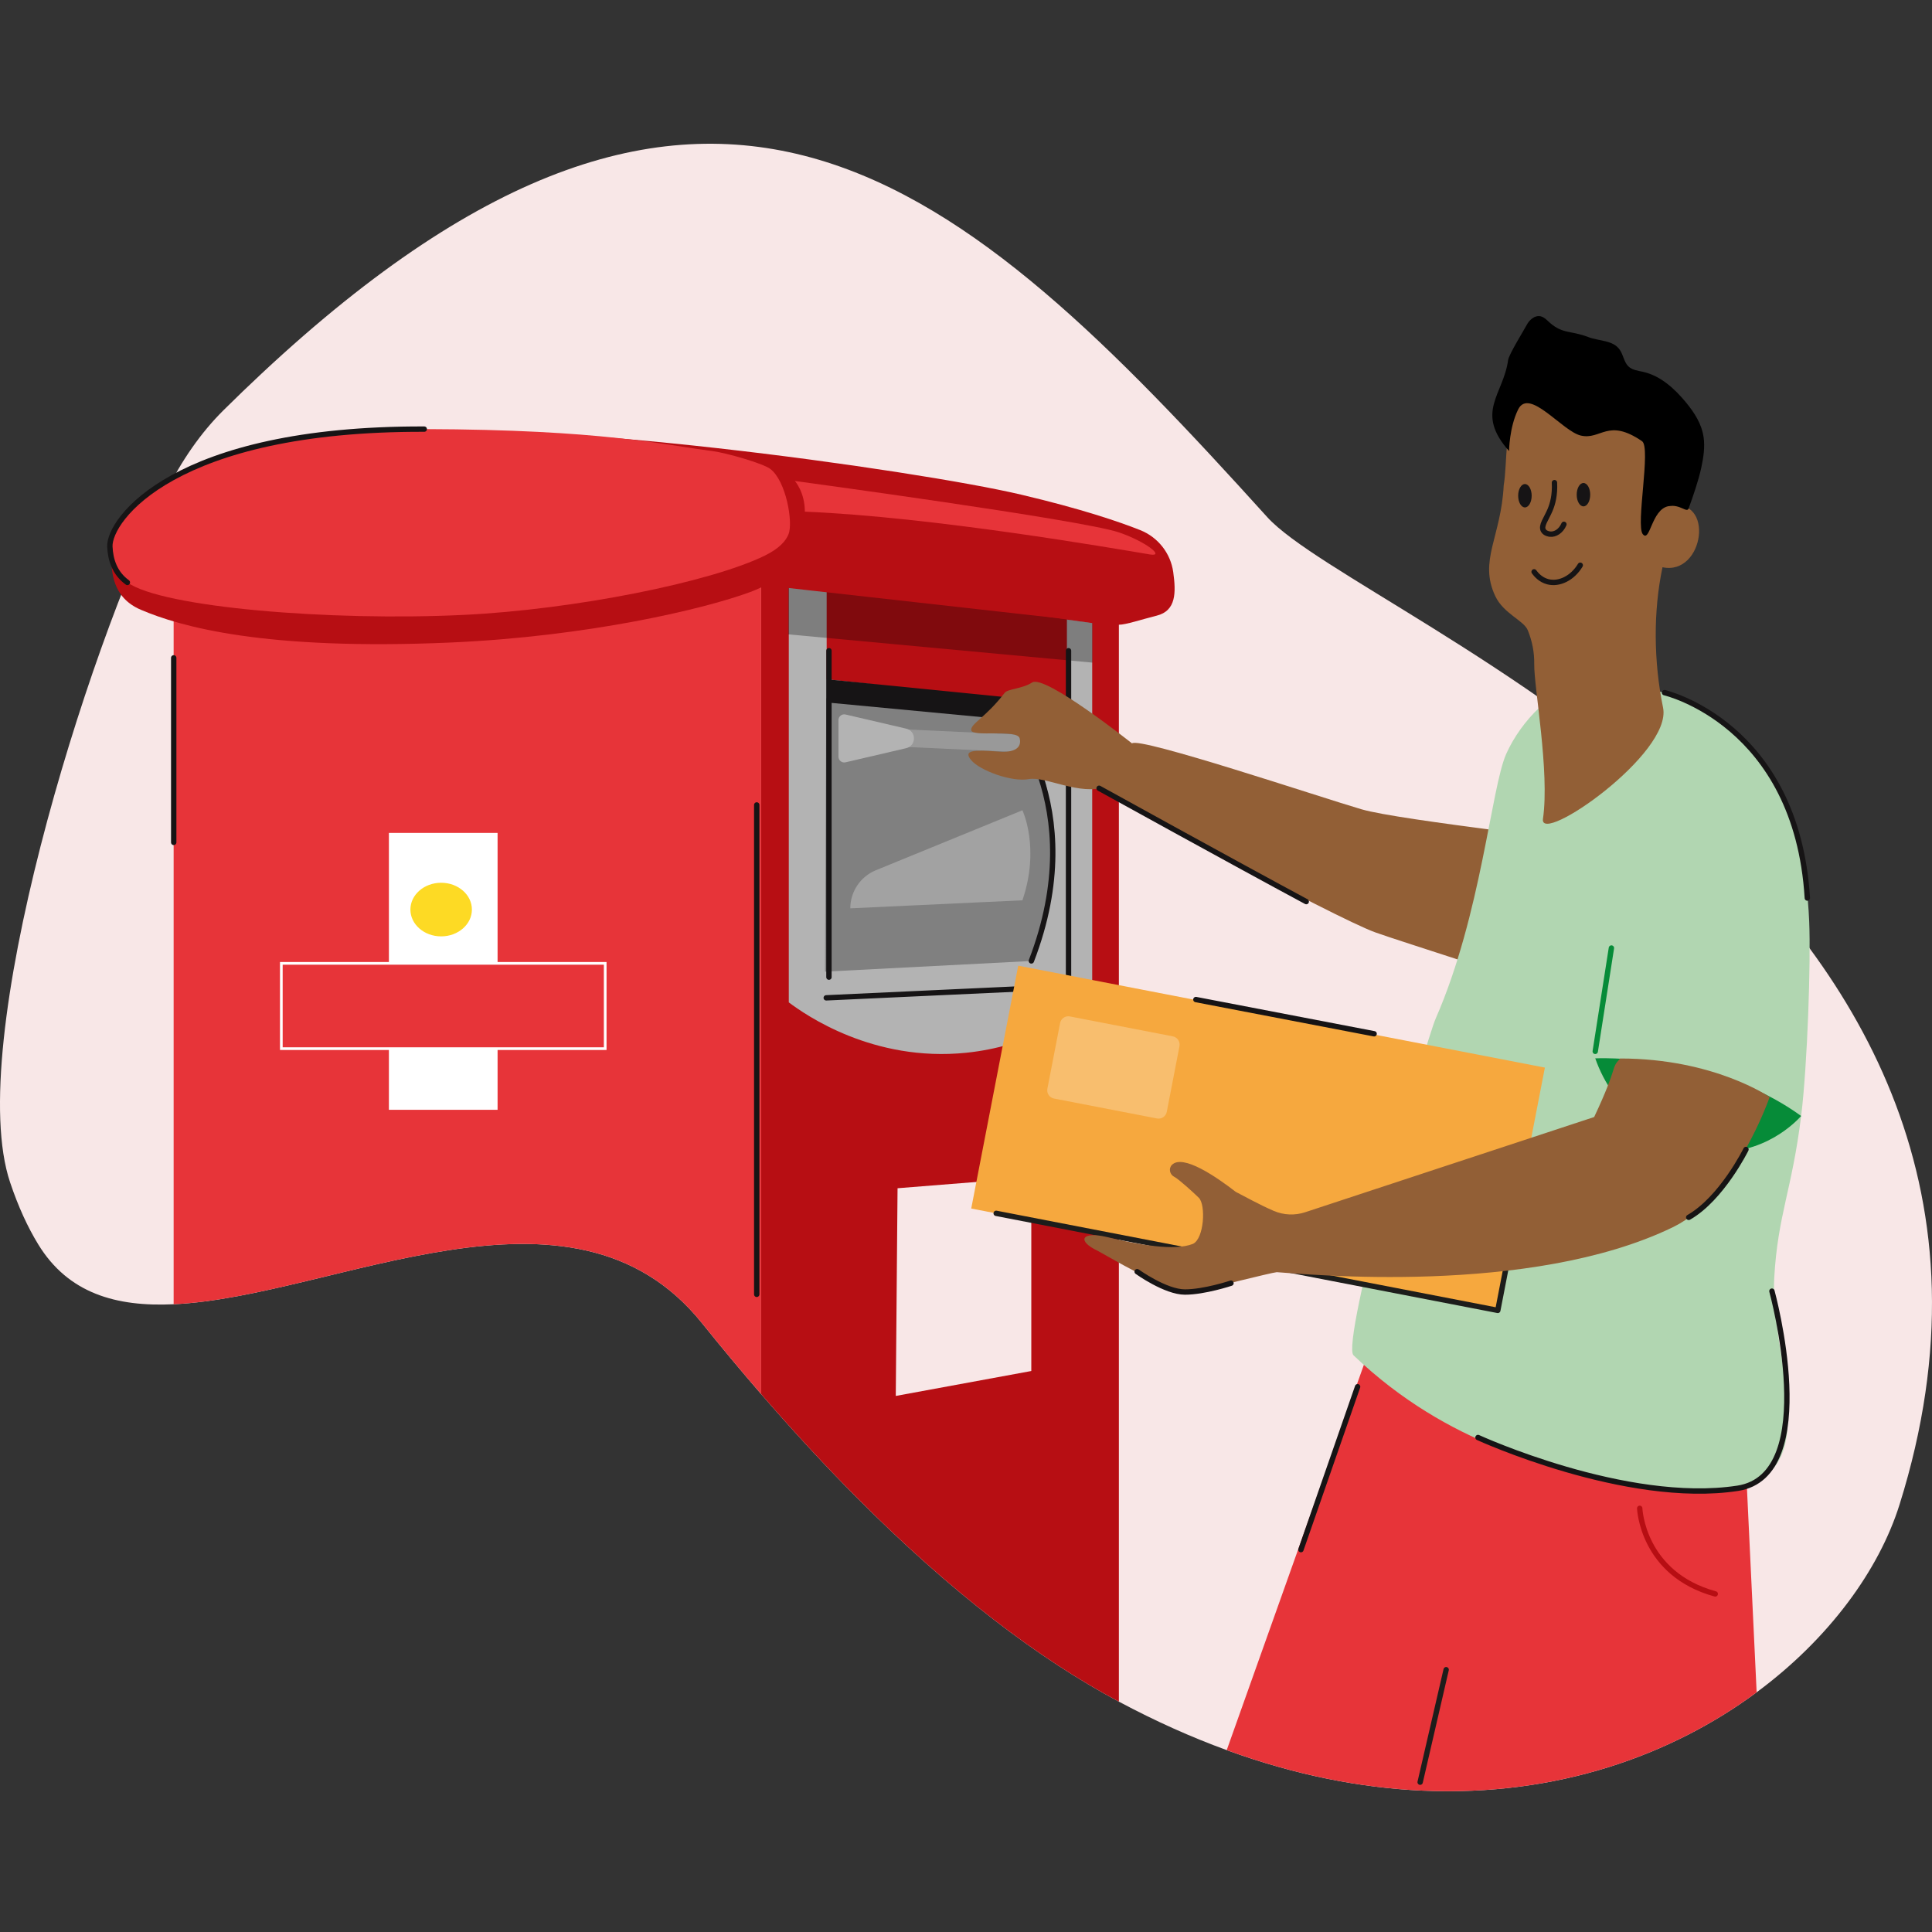 <svg width="268" height="268" viewBox="0 0 268 268" fill="none" xmlns="http://www.w3.org/2000/svg">
<rect x="0" y="0" width="268" height="268" fill="#333333" stroke="none"/>
<path d="M263.492 208.728C260.654 217.764 253.761 227.29 243.676 234.75C232.023 243.376 216.108 249.24 197.296 248.389C188.803 248.006 179.719 246.254 170.166 242.77C165.295 240.997 160.305 238.769 155.207 236.047C144.096 230.105 131.978 220.939 118.829 207.713C114.523 203.385 110.11 198.618 105.584 193.386C102.881 190.262 100.137 186.971 97.352 183.509C79.321 161.084 46.457 179.865 24.087 180.921C16.111 181.297 9.466 179.419 5.305 172.618C3.84 170.227 2.532 167.386 1.401 164.014C-4.98 144.979 11.872 90.549 22.983 68.312C25.18 63.913 27.843 60.028 31.026 56.882C32.807 55.119 34.562 53.431 36.299 51.81C98.906 -6.678 133.145 24.554 175.774 71.718C188.703 86.023 290.387 122.973 263.492 208.728Z" fill="#F8E7E7"/>
<path d="M105.583 73.853V193.386C102.88 190.262 100.135 186.972 97.35 183.51C79.32 161.084 46.456 179.866 24.086 180.922V73.853H105.583Z" fill="#E73439"/>
<path d="M155.207 79.404V236.048C144.096 230.105 131.977 220.939 118.829 207.713C114.523 203.385 110.109 198.618 105.584 193.386V73.853L155.207 79.404Z" fill="#B70E13"/>
<path d="M151.511 139.048C148.822 141.097 142.735 145.143 134.027 146.035C121.105 147.355 111.735 140.777 109.418 139.048C109.418 119.571 109.418 100.098 109.418 80.621L151.507 86.432V139.048H151.511Z" fill="#B3B3B3"/>
<path d="M114.611 96.863L139.342 98.923C139.342 98.923 151.211 106.754 143.135 133.3L114.447 134.783L114.611 96.863Z" fill="#808080"/>
<path d="M147.997 97.937L114.672 94.219V80.494L147.997 84.213V97.937Z" fill="#B70E13"/>
<path opacity="0.3" d="M151.544 91.917L109.34 87.994V80.494L151.544 86.432V91.917Z" fill="black"/>
<path d="M114.988 90.266V135.546" stroke="#161415" stroke-width="0.744" stroke-miterlimit="10" stroke-linecap="round" stroke-linejoin="round"/>
<path d="M143.056 137.1L114.613 138.416" stroke="#161415" stroke-width="0.744" stroke-miterlimit="10" stroke-linecap="round" stroke-linejoin="round"/>
<path d="M162.747 79.364C162.383 76.735 160.624 74.511 158.159 73.533C155.188 72.354 149.978 70.581 141.653 68.617C126.816 65.122 72.449 57.618 56.247 60.463C17.776 67.219 70.262 77.155 70.262 77.155C70.262 77.155 154.37 86.656 155.206 86.659C156.162 86.667 158.389 85.919 160.449 85.402C163.171 84.726 163.138 82.178 162.747 79.364Z" fill="#B70E13"/>
<path opacity="0.3" d="M121.499 120.716L141.827 112.398C141.827 112.398 144.311 117.593 141.827 124.888L117.951 126C117.951 123.684 119.353 121.594 121.499 120.716Z" fill="#F2F2F2"/>
<path d="M15.43 77.285C15.281 73.611 17.155 72.455 20.398 70.718C26.05 67.688 38.042 62.835 56.344 63.27C82.793 63.895 101.04 65.71 109.391 69.253C117.747 72.797 110.492 79.747 104.063 82.126C97.634 84.506 81.496 88.295 62.517 89.128C36.592 90.266 24.96 86.901 19.528 84.581C15.471 82.848 15.505 79.141 15.43 77.285Z" fill="#B70E13"/>
<path d="M144.823 102.067L125.186 101.159L125.073 103.584L144.711 104.492L144.823 102.067Z" fill="#999999"/>
<path d="M148.223 90.266V135.546" stroke="#161415" stroke-width="0.744" stroke-miterlimit="10" stroke-linecap="round" stroke-linejoin="round"/>
<path d="M139.355 98.592C139.355 98.592 151.474 111.45 143.066 133.296" stroke="#161415" stroke-width="0.744" stroke-miterlimit="10" stroke-linecap="round" stroke-linejoin="round"/>
<path d="M15.24 75.816C15.091 72.142 24.082 59.418 58.85 59.522C83.578 59.596 91.985 61.701 98.786 62.564C100.746 62.813 105.847 64.285 106.848 65.044C109.049 66.71 110.038 72.459 109.384 74.098C109.038 74.968 108.183 76.047 106.1 77.069C98.6 80.754 79.673 84.558 64.286 85.298C45.813 86.187 22.45 84.261 17.668 80.788C15.932 79.531 15.318 77.672 15.24 75.816Z" fill="#E73439"/>
<path d="M17.668 80.795C15.928 79.535 15.318 77.675 15.24 75.82C15.091 72.146 24.082 59.422 58.85 59.526" stroke="#161415" stroke-width="0.744" stroke-miterlimit="10" stroke-linecap="round" stroke-linejoin="round"/>
<path d="M125.707 101.076C127.138 101.41 127.138 103.448 125.707 103.783L123.907 104.203L117.288 105.746C116.786 105.861 116.307 105.482 116.307 104.965V102.429V99.893C116.307 99.376 116.786 98.997 117.288 99.112L123.907 100.655L125.707 101.076Z" fill="#B3B3B3"/>
<path d="M114.865 97.458V94.245L146.033 97.361V100.406L114.865 97.458Z" fill="#161415"/>
<path d="M110.264 66.721C110.264 66.721 149.977 72.087 155.205 73.849C158.841 75.076 161.723 77.281 159.5 76.909C154.238 76.032 129.451 71.715 111.647 70.975C111.643 68.257 110.264 66.721 110.264 66.721Z" fill="#E73439"/>
<path d="M124.507 164.828L143.058 163.348V190.181L124.258 193.639C124.258 193.642 124.507 164.46 124.507 164.828Z" fill="#F8E7E7"/>
<path d="M104.971 111.658V179.546" stroke="#161415" stroke-width="0.744" stroke-miterlimit="10" stroke-linecap="round" stroke-linejoin="round"/>
<path d="M24.098 91.255V116.853" stroke="#161415" stroke-width="0.744" stroke-miterlimit="10" stroke-linecap="round" stroke-linejoin="round"/>
<path d="M243.676 234.75C232.022 243.377 216.107 249.241 197.296 248.389C188.803 248.006 179.719 246.255 170.166 242.77L190.041 186.934L241.237 183.446L243.676 234.75Z" fill="#E73439"/>
<path d="M190.784 129.339C185.002 127.257 152.562 109.561 151.896 109C151.231 108.434 156.091 104.099 157.032 103.121C157.969 102.146 183.343 110.651 188.846 112.257C194.35 113.863 221.316 116.671 228.768 118.258C246.051 121.936 234.457 144.44 222.413 139.978C211.518 135.94 194.484 130.674 190.784 129.339Z" fill="#925F36"/>
<path d="M250.964 127.804C251.205 133.419 250.722 147.753 249.848 154.807C248.569 165.137 246.609 168.51 246.115 177.274C245.278 192.029 259.735 214.704 219.974 204.43C215.884 203.374 201.185 200.864 187.754 188.002C185.969 186.295 197.619 144.801 199.169 141.253C205.483 126.811 206.844 109.275 208.938 104.578C210.994 99.964 215.534 95.346 219.848 94.676C228.593 94.52 249.643 96.87 250.964 127.804Z" fill="#B1D6B1"/>
<path d="M221.287 146.809C221.287 146.809 222.321 146.76 224.061 146.827C229.282 147.024 240.846 148.244 249.848 154.807C249.261 155.465 244.583 160.5 236.983 159.708C230.122 158.99 223.723 153.814 221.287 146.809Z" fill="#068B38"/>
<path d="M141.244 133.954L134.725 167.643L207.78 181.781L214.3 148.092L141.244 133.954Z" fill="#F6A83E"/>
<path d="M138.186 168.309L207.769 181.773L211.569 162.132" stroke="#1D1D1B" stroke-width="0.744" stroke-miterlimit="10" stroke-linecap="round" stroke-linejoin="round"/>
<path d="M162.691 143.759L148.413 140.997C147.781 140.874 147.171 141.287 147.052 141.919L145.289 151.025C145.166 151.657 145.579 152.267 146.211 152.386L160.49 155.149C161.122 155.272 161.732 154.859 161.851 154.227L163.614 145.12C163.733 144.492 163.32 143.882 162.691 143.759Z" fill="#F8BE6E"/>
<path d="M224.748 146.831C223.346 148.303 224.607 147.578 221.138 154.948L181.049 168.156C179.618 168.628 178.067 168.561 176.684 167.967C174.758 167.141 172.605 165.936 171.418 165.33C168.741 163.255 164.052 160.031 162.55 161.604C162.07 162.106 162.271 162.943 162.896 163.248C163.465 163.527 165.599 165.46 166.302 166.159C167.284 167.141 167.038 171.808 165.484 172.544C162.903 173.567 157.961 172.663 153.57 171.603C150.008 170.744 149.316 172.131 152.302 173.526C156.764 176.024 163.26 179.877 166.22 179.092C167.339 178.795 176.371 176.534 177.108 176.471C180.919 176.712 212.273 179.832 232.059 170.231C240.73 166.026 245.479 152.178 245.479 152.178C245.479 152.178 237.77 146.831 224.748 146.831Z" fill="#925F36"/>
<path d="M230.694 98.164C229.389 91.787 229.314 84.859 230.616 78.687C236.424 79.91 237.96 68.729 231.437 70.216C231.437 70.216 232.549 66.133 231.887 64.222C230.634 60.597 226.555 56.551 222.933 55.231C221.405 54.673 218.817 54.762 216.939 54.573C214.362 54.309 211.789 54.312 210.555 55.96C208.692 58.451 209.112 64.248 208.591 67.312C208.223 74.537 205.092 77.761 207.42 82.692C208.573 85.131 211.365 86.061 211.923 87.414C212.54 88.916 212.849 90.5 212.823 92.125C212.771 95.271 214.983 107.029 214.035 113.588C213.488 117.355 231.999 104.541 230.694 98.164Z" fill="#925F36"/>
<path d="M215.628 66.948C215.718 68.658 215.379 69.889 215.03 70.718C214.502 71.983 213.706 72.92 214.096 73.593C214.342 74.013 214.903 74.08 215.004 74.091C215.751 74.18 216.55 73.648 216.941 72.73" stroke="#161415" stroke-width="0.744" stroke-miterlimit="10" stroke-linecap="round" stroke-linejoin="round"/>
<path d="M212.805 79.323C213.084 79.709 213.701 80.431 214.701 80.695C216.267 81.108 218.129 80.211 219.208 78.408" stroke="#161415" stroke-width="0.744" stroke-miterlimit="10" stroke-linecap="round" stroke-linejoin="round"/>
<path d="M211.531 70.387C212.048 70.387 212.468 69.661 212.468 68.766C212.468 67.871 212.048 67.145 211.531 67.145C211.013 67.145 210.594 67.871 210.594 68.766C210.594 69.661 211.013 70.387 211.531 70.387Z" fill="#161415"/>
<path d="M219.652 70.242C220.169 70.242 220.589 69.516 220.589 68.621C220.589 67.726 220.169 67 219.652 67C219.134 67 218.715 67.726 218.715 68.621C218.715 69.516 219.134 70.242 219.652 70.242Z" fill="#161415"/>
<path d="M210.593 56.796C212.129 53.703 216.725 59.838 219.294 60.422C222.094 61.061 223.02 57.949 227.776 61.199C229.052 62.069 226.876 72.875 227.884 74.102C228.892 75.329 229.081 70.666 231.439 70.216C233.075 69.904 233.993 71.213 234.243 70.525C234.852 68.844 235.611 66.658 235.986 64.914C236.295 63.489 236.522 62.021 236.314 60.623C236.035 58.748 235.001 57.194 233.878 55.83C232.272 53.881 230.334 52.133 227.951 51.587C227.203 51.416 226.378 51.341 225.835 50.773C225.281 50.192 225.17 49.233 224.712 48.553C223.775 47.151 221.823 47.34 220.321 46.757C217.807 45.782 216.669 46.411 214.691 44.499C214.371 44.191 214.007 43.904 213.572 43.852C212.865 43.771 212.155 44.362 211.779 45.076C211.404 45.794 209.307 49.151 209.199 49.951C208.548 54.773 204.54 57.161 209.329 62.567C209.333 62.567 209.359 59.284 210.593 56.796Z" fill="black"/>
<path d="M157.029 103.121C157.029 103.121 144.959 93.523 143.178 94.669C141.758 95.583 139.809 95.528 139.356 96.119C136.76 99.499 134.637 100.399 134.719 101.273C134.812 102.306 141.133 101.083 141.449 102.429C141.765 103.775 140.646 104.422 138.575 104.262C135.146 103.995 133.533 104.024 134.719 105.448C135.905 106.873 140.33 108.512 142.695 108.077C145.06 107.642 149.786 110.427 153.441 109.13C156.349 108.096 159.562 110.368 159.562 110.368C159.562 110.368 163.202 104.954 160.707 104.184C158.216 103.411 157.029 103.121 157.029 103.121Z" fill="#925F36"/>
<path d="M223.529 131.507L221.287 145.842" stroke="#068B38" stroke-width="0.744" stroke-miterlimit="10" stroke-linecap="round" stroke-linejoin="round"/>
<path d="M200.605 231.615L196.998 247.218" stroke="#1D1D1B" stroke-width="0.744" stroke-miterlimit="10" stroke-linecap="round" stroke-linejoin="round"/>
<path d="M69.022 115.54H53.947V153.948H69.022V115.54Z" fill="white"/>
<path d="M83.951 145.464V133.632H39.025V145.464H83.951Z" fill="#E73439" stroke="white" stroke-width="0.372" stroke-miterlimit="10"/>
<path d="M61.195 130.076C63.653 130.076 65.646 128.328 65.646 126.171C65.646 124.015 63.653 122.267 61.195 122.267C58.737 122.267 56.744 124.015 56.744 126.171C56.744 128.328 58.737 130.076 61.195 130.076Z" fill="#FDDA24" stroke="white" stroke-width="0.372" stroke-miterlimit="10"/>
<path d="M152.463 109.345C152.463 109.345 171.129 119.66 181.199 125.067" stroke="#161415" stroke-width="0.744" stroke-miterlimit="10" stroke-linecap="round" stroke-linejoin="round"/>
<path d="M230.895 96.082C230.895 96.082 249.234 100.339 250.706 124.572" stroke="#161415" stroke-width="0.744" stroke-miterlimit="10" stroke-linecap="round" stroke-linejoin="round"/>
<path d="M205.021 199.406C205.021 199.406 225.532 208.821 241.046 206.449C252.815 204.649 245.794 179.103 245.794 179.103" stroke="#161415" stroke-width="0.744" stroke-miterlimit="10" stroke-linecap="round" stroke-linejoin="round"/>
<path d="M227.455 209.23C227.455 209.23 227.782 218.318 237.934 221.103" stroke="#B70E13" stroke-width="0.744" stroke-miterlimit="10" stroke-linecap="round" stroke-linejoin="round"/>
<path d="M188.322 192.363L180.461 214.96" stroke="#161415" stroke-width="0.744" stroke-miterlimit="10" stroke-linecap="round" stroke-linejoin="round"/>
<path d="M242.195 159.451C242.195 159.451 238.837 166.249 234.252 168.867" stroke="#161415" stroke-width="0.744" stroke-miterlimit="10" stroke-linecap="round" stroke-linejoin="round"/>
<path d="M157.742 176.4C157.742 176.4 161.673 179.226 164.372 179.226C167.075 179.226 170.757 177.999 170.757 177.999" stroke="#161415" stroke-width="0.744" stroke-miterlimit="10" stroke-linecap="round" stroke-linejoin="round"/>
<path d="M165.889 138.654L190.613 143.402" stroke="#161415" stroke-width="0.744" stroke-miterlimit="10" stroke-linecap="round" stroke-linejoin="round"/>
</svg>
